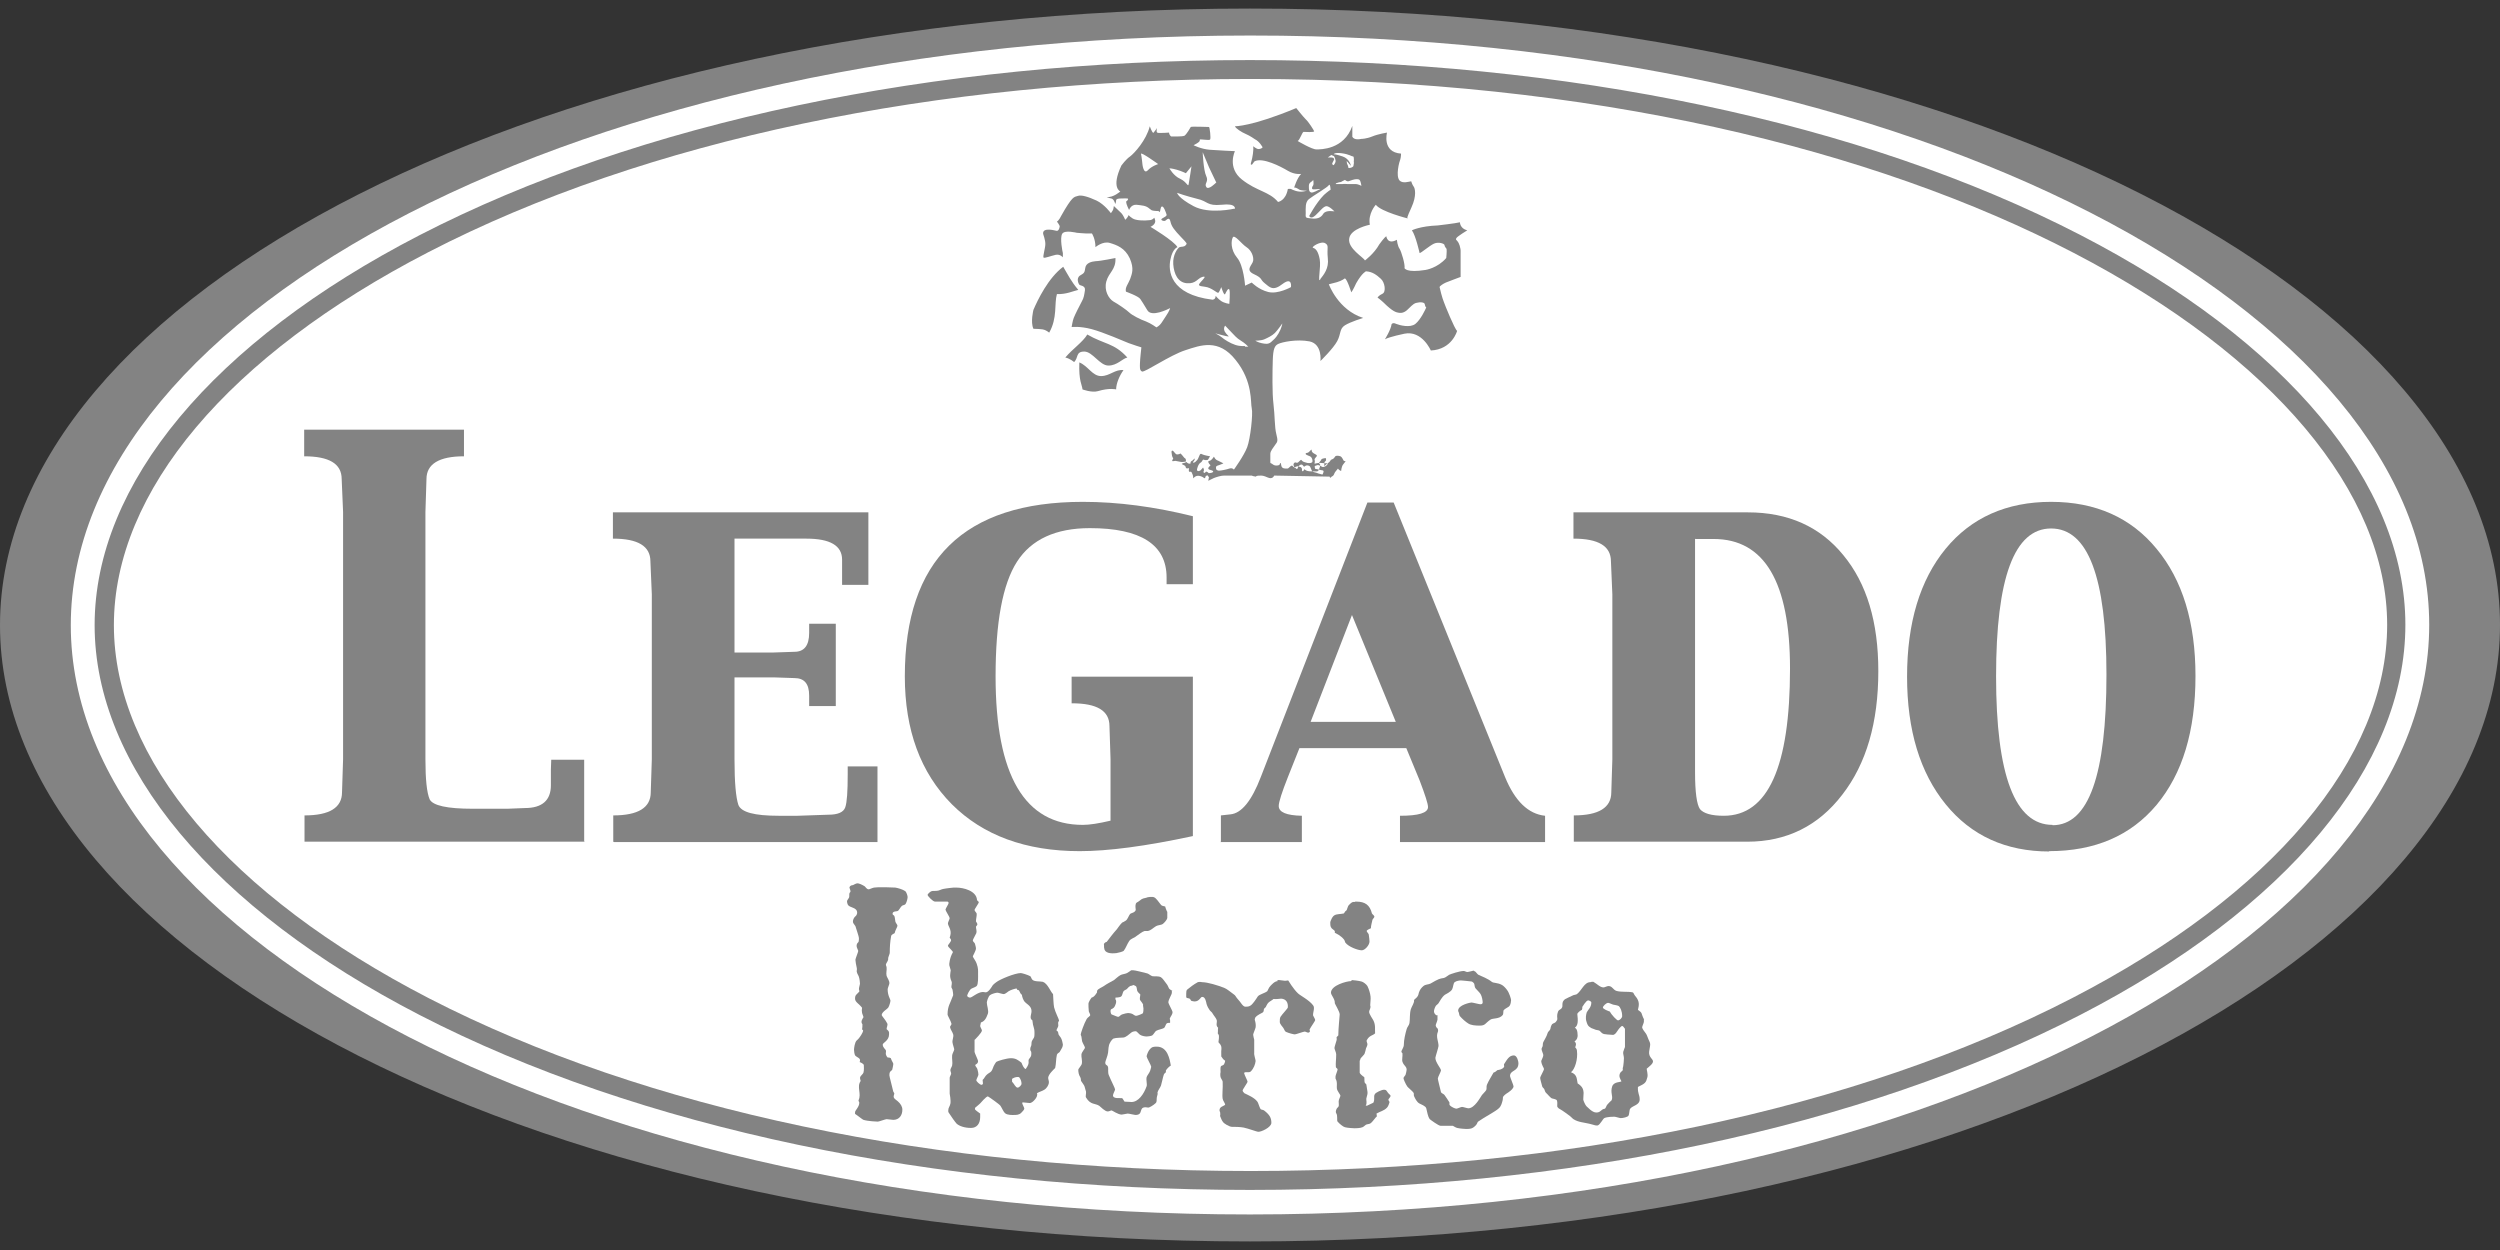 <svg xmlns="http://www.w3.org/2000/svg" width="146" height="73" viewBox="0 0 146 73" fill="none"><rect x="0" y="0" width="146" height="73" fill="#333333" stroke="none"/><g clip-path="url(#clip0_923_48095)"><path d="M3.152 36.51C3.152 17.216 33.972 1.073 73 1.073C112.027 1.073 142.848 17.196 142.869 36.49C142.869 55.784 112.048 71.927 73.02 71.927C33.993 71.927 3.172 55.804 3.152 36.51Z" fill="white"></path><path d="M73 0.5C114.483 0.5 146 17.4 146 36.49C146 55.579 114.483 72.5 73 72.5C31.517 72.5 0 55.6 0 36.51C0 17.421 31.517 0.5 73 0.5ZM73 2.075C33.87 2.075 4.134 18.26 4.134 36.51C4.134 54.761 33.87 70.945 73 70.924C112.13 70.924 141.866 54.74 141.866 36.49C141.866 18.239 112.13 2.055 73 2.075Z" fill="#838383"></path><path d="M73 69.492C54.499 69.492 37.288 65.871 24.517 59.282C12.463 53.063 5.526 44.756 5.526 36.51C5.526 28.265 12.443 19.958 24.497 13.738C37.267 7.15 54.499 3.508 73 3.508C91.501 3.508 108.712 7.129 121.482 13.717C133.537 19.937 140.474 28.244 140.474 36.49C140.474 44.735 133.557 53.042 121.503 59.262C108.733 65.85 91.501 69.492 73 69.492ZM73.02 4.612C54.704 4.612 37.656 8.193 25.029 14.72C13.343 20.756 6.651 28.694 6.651 36.51C6.651 44.326 13.364 52.265 25.05 58.3C37.677 64.807 54.704 68.387 73.041 68.387C91.357 68.387 108.405 64.807 121.032 58.28C132.718 52.244 139.41 44.306 139.41 36.49C139.41 21.083 112.744 4.612 73.041 4.612H73.02Z" fill="#838383"></path><path fill-rule="evenodd" clip-rule="evenodd" d="M34.157 49.155H17.784V47.62C19.238 47.62 19.974 47.17 19.974 46.27L20.036 44.346V29.901L19.954 27.978C19.954 27.078 19.217 26.648 17.764 26.648V25.093H27.096V26.648C25.643 26.648 24.906 27.098 24.906 27.978L24.845 29.901V44.346C24.845 45.513 24.927 46.29 25.091 46.679C25.275 47.047 26.114 47.231 27.608 47.231H29.634L30.657 47.19C31.66 47.19 32.172 46.74 32.172 45.861V44.94L32.192 44.367H34.116V49.175L34.157 49.155Z" fill="#838383"></path><path fill-rule="evenodd" clip-rule="evenodd" d="M35.814 49.155V47.62C37.267 47.62 38.004 47.17 38.004 46.27L38.066 44.346V34.71L37.984 32.786C37.984 31.886 37.247 31.456 35.794 31.456V29.922H50.713V34.157H49.178V33.768V32.684C49.178 31.866 48.483 31.456 47.091 31.456H42.895V38.106H45.188L46.395 38.065C46.968 38.065 47.255 37.697 47.255 36.96V36.428H48.81V41.236H47.255V40.623C47.255 39.927 46.968 39.6 46.395 39.6L45.188 39.559H42.895V44.367C42.895 45.697 42.977 46.577 43.121 47.006C43.284 47.436 44.062 47.641 45.474 47.641H46.579L48.38 47.579C48.933 47.579 49.26 47.436 49.362 47.15C49.465 46.863 49.506 46.208 49.506 45.226V44.756H51.245V49.175H35.855L35.814 49.155Z" fill="#838383"></path><path fill-rule="evenodd" clip-rule="evenodd" d="M62.583 41.073V39.518H69.664V48.827C66.901 49.421 64.712 49.707 63.054 49.707C59.902 49.707 57.405 48.786 55.584 46.965C53.763 45.124 52.842 42.648 52.842 39.497C52.842 32.705 56.3 29.308 63.238 29.308C65.305 29.308 67.433 29.595 69.664 30.147V34.116H68.129V33.727C68.129 31.804 66.615 30.843 63.647 30.843C61.662 30.843 60.23 31.497 59.391 32.807C58.551 34.116 58.142 36.346 58.142 39.497C58.142 45.288 59.841 48.173 63.238 48.173C63.627 48.173 64.159 48.091 64.855 47.927V44.326L64.793 42.403C64.793 41.502 64.057 41.073 62.604 41.073H62.583Z" fill="#838383"></path><path fill-rule="evenodd" clip-rule="evenodd" d="M76.54 42.157H81.514L78.955 35.917L76.54 42.157ZM71.301 49.155V47.62L71.854 47.559C72.509 47.498 73.102 46.761 73.634 45.37L79.856 29.349H81.391L87.899 45.39C88.472 46.781 89.249 47.538 90.232 47.641V49.175H81.759V47.641C82.844 47.641 83.396 47.477 83.396 47.129C83.396 46.945 83.233 46.434 82.905 45.574L82.128 43.692H75.886L75.21 45.39C74.862 46.27 74.678 46.843 74.678 47.068C74.678 47.436 75.128 47.62 76.029 47.641V49.175H71.26L71.301 49.155Z" fill="#838383"></path><path fill-rule="evenodd" clip-rule="evenodd" d="M98.991 31.456V45.103C98.991 46.27 99.093 46.986 99.278 47.252C99.482 47.497 99.932 47.641 100.669 47.641C103.248 47.641 104.537 44.776 104.537 39.047C104.537 33.993 103.043 31.477 100.076 31.477H99.011L98.991 31.456ZM91.91 49.155V47.62C93.363 47.62 94.1 47.17 94.1 46.27L94.161 44.346V34.71L94.079 32.786C94.079 31.886 93.343 31.456 91.89 31.456V29.922H102.081C104.435 29.922 106.297 30.761 107.648 32.418C109.019 34.075 109.694 36.326 109.694 39.19C109.694 42.198 108.999 44.592 107.586 46.413C106.195 48.234 104.333 49.155 102.04 49.155H91.89H91.91Z" fill="#838383"></path><path fill-rule="evenodd" clip-rule="evenodd" d="M119.866 48.193C121.974 48.193 123.017 45.267 123.017 39.395C123.017 33.707 121.933 30.863 119.784 30.863C117.635 30.863 116.571 33.748 116.571 39.497C116.571 45.288 117.676 48.173 119.866 48.173V48.193ZM119.682 49.727C117.144 49.727 115.118 48.807 113.624 46.965C112.13 45.124 111.373 42.648 111.373 39.518C111.373 36.367 112.13 33.871 113.624 32.05C115.118 30.229 117.185 29.308 119.784 29.308C122.383 29.308 124.45 30.229 125.944 32.05C127.458 33.871 128.216 36.346 128.216 39.477C128.216 42.689 127.458 45.185 125.944 47.006C124.43 48.807 122.342 49.707 119.661 49.707L119.682 49.727Z" fill="#838383"></path><path fill-rule="evenodd" clip-rule="evenodd" d="M67.659 12.326C67.659 12.326 67.392 12.326 67.27 12.285C67.229 12.265 67.188 12.224 67.126 12.183C66.922 11.999 66.697 11.999 66.369 11.958C66.042 11.937 65.939 12.265 65.939 12.265C65.653 11.692 65.817 11.733 65.817 11.733C65.98 11.549 65.817 11.59 65.551 11.59C65.285 11.59 65.203 11.61 65.182 11.692C65.182 11.774 65.141 11.937 65.121 11.896C65.121 11.855 65.039 11.61 64.896 11.59C64.752 11.569 64.63 11.508 64.63 11.508C65.019 11.549 65.428 11.18 65.428 11.18C65.428 11.18 64.875 10.976 65.489 9.666C65.489 9.666 65.755 9.298 66.001 9.134C66.246 8.95 66.942 8.193 67.147 7.375C67.147 7.375 67.27 7.723 67.352 7.763C67.352 7.763 67.536 7.559 67.556 7.477C67.556 7.641 67.495 7.763 67.679 7.763C67.863 7.763 68.088 7.763 68.272 7.743C68.272 7.845 68.354 7.948 68.395 7.968C68.436 7.968 69.05 7.989 69.173 7.927C69.296 7.845 69.521 7.457 69.541 7.416C69.562 7.375 70.565 7.416 70.606 7.416C70.647 7.416 70.728 8.091 70.667 8.152C70.606 8.214 70.094 8.111 70.073 8.152C70.032 8.193 70.196 8.234 69.705 8.48C69.705 8.48 70.135 8.705 70.647 8.746C71.158 8.787 72.12 8.827 72.12 8.827C72.12 8.827 71.649 9.789 72.529 10.485C73.409 11.18 74.126 11.18 74.637 11.794C74.637 11.794 75.088 11.733 75.21 11.037C75.21 11.037 75.333 11.017 75.394 11.037C75.476 11.078 75.783 11.242 76.131 11.18L76.336 11.139C76.336 11.139 76.008 11.139 75.886 11.078C75.763 10.996 75.64 10.935 75.579 10.955C75.579 10.955 75.742 10.403 75.988 10.157C75.988 10.157 75.62 10.219 75.21 9.973C74.801 9.728 73.737 9.175 73.266 9.421C73.266 9.421 73.225 9.462 73.123 9.605C73.041 9.646 73.02 9.605 73.082 9.421C73.143 9.216 73.225 8.746 73.184 8.541C73.184 8.541 73.389 8.705 73.491 8.705C73.594 8.705 73.696 8.664 73.737 8.602C73.737 8.602 73.553 8.255 73.287 8.132C73.287 8.132 73 7.927 72.754 7.825C72.509 7.723 72.161 7.497 72.12 7.375C72.12 7.375 73.102 7.395 75.701 6.311C75.701 6.311 76.09 6.802 76.254 6.966C76.418 7.109 76.725 7.6 76.745 7.661C76.766 7.743 76.213 7.702 76.131 7.702C76.049 7.702 75.906 8.193 75.783 8.234C75.783 8.234 76.643 8.746 76.888 8.725C77.114 8.725 78.485 8.746 78.976 7.354C78.976 7.354 78.976 7.927 78.976 7.989C79.017 8.05 79.119 8.193 79.508 8.111C79.508 8.111 79.794 8.111 80.142 7.968C80.49 7.825 81.002 7.743 81.002 7.743C81.002 7.743 80.695 8.889 81.821 8.971C81.821 8.971 81.821 9.155 81.78 9.298C81.718 9.441 81.493 10.28 81.739 10.546C81.923 10.73 82.271 10.607 82.414 10.587C82.414 10.587 82.475 10.792 82.557 10.894C82.639 10.996 82.742 11.426 82.434 12.101C82.128 12.776 82.189 12.694 82.209 12.756C82.209 12.756 80.654 12.367 80.347 11.958C80.347 11.958 79.876 12.469 79.999 13.124C79.999 13.124 78.853 13.349 78.792 13.943C78.71 14.515 79.631 15.027 79.713 15.211C79.713 15.211 80.245 14.822 80.552 14.27C80.552 14.27 80.859 13.84 80.961 13.799C80.961 13.799 81.022 14.311 81.575 14.004C81.575 14.004 81.616 14.372 81.739 14.536C81.841 14.7 82.066 15.436 82.025 15.661C82.025 15.661 82.128 15.948 83.253 15.764C83.253 15.764 83.949 15.661 84.461 15.068C84.461 15.068 84.501 14.679 84.481 14.536C84.481 14.536 84.358 14.393 84.358 14.311C84.358 14.229 84.01 14.106 83.744 14.229C83.478 14.352 82.987 14.781 82.905 14.781C82.905 14.781 82.68 13.758 82.455 13.451C82.455 13.451 82.926 13.206 83.969 13.165C83.969 13.165 85.034 13.042 85.259 12.981C85.259 12.981 85.259 13.349 85.689 13.451C85.689 13.451 85.115 13.799 85.054 13.902C84.993 14.004 85.054 14.004 85.115 14.086C85.197 14.168 85.32 14.475 85.3 14.741C85.3 14.986 85.3 16.07 85.3 16.173C85.3 16.173 84.583 16.439 84.44 16.5C84.297 16.561 84.072 16.705 84.072 16.766C84.072 16.807 84.236 17.441 84.317 17.625C84.379 17.809 84.952 19.221 85.095 19.324C85.095 19.324 84.808 20.408 83.56 20.469C83.56 20.469 83.049 19.283 82.025 19.487C82.025 19.487 81.125 19.671 80.879 19.815C80.879 19.815 81.227 19.262 81.268 18.935C81.268 18.935 81.329 18.812 81.534 18.914C81.739 18.996 82.353 19.16 82.66 18.914C82.967 18.669 83.253 18.055 83.294 17.953C83.294 17.953 83.233 17.932 83.212 17.789C83.212 17.646 82.946 17.625 82.721 17.687C82.619 17.707 82.537 17.748 82.25 18.035C81.984 18.321 81.759 18.28 81.657 18.26C81.555 18.239 81.35 18.219 80.797 17.666C80.797 17.666 80.552 17.441 80.449 17.38C80.449 17.38 80.511 17.257 80.736 17.155C80.961 17.052 80.879 16.48 80.634 16.275C80.388 16.05 80.142 15.866 79.774 15.845C79.774 15.845 79.549 15.927 79.201 16.541C79.201 16.541 79.017 16.95 78.915 17.073C78.915 17.073 78.689 16.336 78.546 16.255C78.546 16.255 78.362 16.398 78.075 16.48L77.605 16.602C77.605 16.602 78.137 18.096 79.61 18.567C79.61 18.567 78.874 18.792 78.546 18.996C78.219 19.201 78.321 19.487 78.096 19.917C77.871 20.347 77.114 21.083 77.114 21.083C77.114 21.083 77.236 20.101 76.479 19.937C75.722 19.794 74.883 19.978 74.658 20.081C74.433 20.183 74.351 20.387 74.33 21.042C74.31 21.697 74.289 22.945 74.371 23.6C74.453 24.255 74.433 24.95 74.535 25.339C74.637 25.748 74.617 25.789 74.474 25.973C74.351 26.157 74.187 26.341 74.187 26.505C74.187 26.505 74.187 26.955 74.187 27.017C74.187 27.058 74.269 27.058 74.33 27.119C74.412 27.18 74.494 27.201 74.637 27.18C74.781 27.139 74.699 27.139 74.76 27.058C74.821 26.976 74.801 27.139 74.842 27.242C74.883 27.344 74.985 27.364 75.128 27.364C75.251 27.364 75.21 27.364 75.353 27.242C75.497 27.119 75.476 27.262 75.579 27.283C75.681 27.283 75.742 27.201 75.824 27.242C75.906 27.283 75.947 27.242 76.008 27.324C76.07 27.405 76.008 27.446 76.049 27.508C76.07 27.549 76.131 27.508 76.172 27.405C76.295 27.508 76.418 27.528 76.602 27.528C76.786 27.528 76.827 27.528 76.909 27.528C76.991 27.528 77.032 27.426 77.052 27.344C77.093 27.262 77.134 27.119 77.052 27.078C76.991 27.037 77.073 26.976 77.134 26.894C77.195 26.812 77.134 26.812 77.298 26.771C77.462 26.73 77.441 26.771 77.441 26.853C77.441 26.955 77.359 26.914 77.339 27.037C77.339 27.16 77.339 27.221 77.339 27.221C77.339 27.221 77.482 27.078 77.564 27.037C77.646 26.996 77.728 26.853 77.728 26.853C77.83 26.812 77.891 26.792 77.953 26.689C77.994 26.587 78.178 26.608 78.28 26.648C78.382 26.689 78.444 26.873 78.464 26.894C78.485 26.935 78.587 26.935 78.587 26.935C78.587 26.935 78.546 26.996 78.444 27.119C78.341 27.242 78.321 27.508 78.321 27.508C78.178 27.446 78.137 27.364 78.137 27.364C77.994 27.528 77.932 27.61 77.912 27.692C77.871 27.774 77.85 27.794 77.768 27.835C77.666 27.937 77.687 27.917 77.646 27.835L74.412 27.774C74.33 27.958 74.166 27.937 74.064 27.896C73.962 27.856 73.798 27.774 73.655 27.774C73.512 27.774 73.368 27.774 73.348 27.835C73.184 27.815 73.143 27.794 73.102 27.774H71.486C71.301 27.774 71.056 27.855 70.892 27.917C70.749 27.978 70.565 28.081 70.565 28.081C70.565 28.081 70.565 28.081 70.585 27.958C70.626 27.856 70.585 27.856 70.544 27.794C70.503 27.712 70.483 27.794 70.421 27.794C70.38 27.896 70.38 27.958 70.319 27.917C70.278 27.876 70.196 27.835 70.135 27.815C70.073 27.794 69.992 27.774 69.889 27.794C69.787 27.815 69.685 27.937 69.685 27.937C69.685 27.774 69.644 27.692 69.603 27.61C69.562 27.528 69.562 27.549 69.439 27.549C69.398 27.405 69.46 27.385 69.439 27.344C69.255 27.385 69.255 27.324 69.234 27.242C69.193 27.18 69.193 27.201 69.091 27.139C68.927 27.078 69.091 27.058 69.132 27.037C69.193 27.037 69.234 27.017 69.275 26.976C69.398 27.099 69.46 27.078 69.521 27.078C69.521 26.914 69.623 26.914 69.644 26.894C69.664 26.853 69.787 26.771 69.787 26.771C69.746 26.955 69.664 26.976 69.664 26.976C69.664 27.037 69.725 27.037 69.807 26.976C69.869 26.914 69.951 26.853 69.992 26.73C70.053 26.608 70.073 26.444 70.196 26.526C70.299 26.587 70.667 26.648 70.667 26.648L70.544 26.853C70.544 26.853 70.421 26.894 70.319 26.853C70.217 26.792 70.237 26.955 70.114 27.017C70.012 27.078 69.951 27.221 69.91 27.385C69.869 27.549 70.032 27.528 70.114 27.467C70.176 27.405 70.258 27.303 70.258 27.303C70.258 27.303 70.34 27.426 70.299 27.508C70.237 27.59 70.36 27.671 70.401 27.569C70.462 27.487 70.585 27.631 70.585 27.631C70.585 27.631 70.728 27.631 70.81 27.59C70.892 27.528 70.851 27.487 70.687 27.446C70.524 27.405 70.544 27.324 70.626 27.242C70.708 27.18 70.708 27.18 70.626 27.099C70.565 27.017 70.524 26.935 70.626 26.914C70.708 26.914 70.831 26.771 70.892 26.669C70.994 26.873 71.076 26.873 71.158 26.914C71.24 26.955 71.445 27.058 71.445 27.058C71.445 27.058 71.383 27.099 71.199 27.16C70.994 27.221 71.015 27.242 71.015 27.344C71.015 27.426 71.056 27.467 71.179 27.487C71.301 27.487 71.608 27.426 71.793 27.364C71.977 27.303 72.059 27.426 72.059 27.426C72.059 27.426 72.652 26.608 72.836 26.116C73.02 25.625 73.184 24.173 73.102 23.845C73.02 23.518 73.184 22.29 72.161 21.022C71.158 19.753 70.114 20.163 69.234 20.449C68.334 20.735 66.86 21.758 66.697 21.697C66.533 21.636 66.574 21.39 66.574 21.206C66.574 21.022 66.656 20.285 66.656 20.285C66.656 20.285 66.124 20.122 65.919 20.04C65.714 19.958 64.445 19.405 63.75 19.221C63.054 19.037 62.583 19.099 62.583 19.099C62.583 19.099 62.645 18.71 62.706 18.567C62.767 18.403 63.054 17.83 63.177 17.605C63.299 17.4 63.32 17.216 63.361 16.95C63.402 16.664 63.054 16.684 63.033 16.623C62.992 16.582 62.829 16.255 63.074 16.091C63.32 15.948 63.34 15.927 63.381 15.641C63.422 15.354 63.75 15.272 63.995 15.252C64.241 15.252 65.141 15.068 65.141 15.068C65.182 15.743 64.752 15.907 64.609 16.439C64.466 16.971 64.752 17.441 65.019 17.605C65.285 17.748 65.817 18.116 65.96 18.26C66.103 18.403 66.615 18.669 66.922 18.771C67.229 18.894 67.536 19.119 67.536 19.119C67.802 18.976 67.863 18.792 68.088 18.464C68.313 18.137 68.334 17.994 68.334 17.994C68.211 18.055 67.249 18.546 67.004 18.116C66.778 17.728 66.697 17.625 66.594 17.462C66.492 17.298 65.755 17.032 65.755 17.032C65.694 16.787 65.878 16.602 66.001 16.295C66.103 15.989 66.246 15.702 65.98 15.088C65.694 14.475 65.223 14.311 64.814 14.188C64.404 14.065 63.975 14.434 63.975 14.434C63.975 13.943 63.77 13.636 63.77 13.636H63.443C63.32 13.636 62.911 13.595 62.89 13.595C62.87 13.595 62.174 13.411 62.031 13.656C61.887 13.902 62.051 14.72 62.072 14.781C62.072 14.863 62.072 15.027 62.072 15.027C62.072 15.027 61.908 14.822 61.642 14.884C61.376 14.945 61.007 15.088 60.946 15.047C60.885 14.986 61.048 14.495 61.048 14.249C61.048 14.004 60.925 13.697 60.925 13.677C60.925 13.677 60.844 13.411 61.212 13.411C61.58 13.411 61.683 13.513 61.764 13.472C61.846 13.431 61.867 13.329 61.887 13.226C61.887 13.145 61.724 12.94 61.724 12.94C61.846 12.879 61.969 12.613 61.969 12.613C62.624 11.446 62.726 11.508 62.931 11.446C63.136 11.364 63.545 11.487 64.036 11.712C64.507 11.937 64.875 12.449 64.875 12.449C64.875 12.449 64.957 12.347 64.998 12.265C65.039 12.183 65.039 11.999 65.059 12.04C65.059 12.04 65.387 12.347 65.489 12.449C65.591 12.551 65.714 12.838 65.714 12.838C65.858 12.715 65.919 12.551 65.919 12.551C65.919 12.551 65.898 12.592 66.144 12.756C66.328 12.879 66.82 12.899 67.126 12.858C67.249 12.858 67.331 12.797 67.413 12.715L67.454 12.838C67.536 13.104 67.188 13.247 67.188 13.247C67.188 13.247 68.559 14.065 68.764 14.434C68.764 14.434 68.477 14.515 68.354 15.15C68.211 15.804 68.313 17.196 70.81 17.503C70.81 17.503 70.994 17.503 70.994 17.277C70.994 17.277 71.138 17.462 71.322 17.584C71.506 17.707 71.793 17.748 71.793 17.748C71.793 17.748 71.854 17.032 71.793 16.909C71.731 16.787 71.608 17.052 71.547 17.175C71.486 17.298 71.322 16.766 71.322 16.766C71.322 16.766 71.219 17.032 71.158 17.093C71.097 17.155 70.769 16.787 70.36 16.746C69.951 16.705 69.971 16.643 70.114 16.48C70.258 16.316 70.503 16.091 70.217 16.173C69.93 16.255 69.848 16.582 69.316 16.541C68.784 16.5 68.559 15.989 68.518 15.436C68.477 14.884 68.784 14.475 68.886 14.434C68.989 14.393 69.132 14.434 69.234 14.331C69.337 14.209 69.357 14.249 68.968 13.84C68.579 13.431 68.416 13.226 68.354 12.94C68.293 12.653 68.15 12.817 68.068 12.879C67.986 12.94 67.822 12.879 67.822 12.817C67.822 12.735 68.17 12.653 68.129 12.531C68.088 12.408 67.966 12.04 67.863 12.06C67.761 12.06 67.781 12.326 67.72 12.387L67.659 12.326ZM62.092 15.579C62.358 16.029 62.542 16.418 62.972 16.93C62.685 16.991 62.276 17.196 61.724 17.175C61.56 17.728 61.764 18.567 61.273 19.426C60.987 19.201 60.844 19.221 60.352 19.201C60.168 18.812 60.352 18.096 60.352 18.096C60.598 17.523 61.212 16.234 62.092 15.579ZM63.484 19.528C64.507 20.122 65.059 20.019 65.837 20.879C65.551 20.94 65.244 21.349 64.732 21.349C64.22 21.349 63.811 20.531 63.32 20.531C62.808 20.531 62.992 20.899 62.726 21.145C62.726 21.145 62.501 20.94 62.215 20.879C62.645 20.367 63.238 19.978 63.504 19.528H63.484ZM63.033 21.165C63.545 21.37 63.791 21.963 64.302 21.963C64.814 21.963 65.121 21.554 65.612 21.615C65.387 21.922 65.182 22.393 65.182 22.741C65.182 22.741 64.793 22.638 64.118 22.843C63.75 22.945 63.218 22.741 63.218 22.741C63.197 22.474 62.992 22.27 63.033 21.165ZM77.932 12.347C77.932 12.347 77.421 12.244 77.277 12.49C77.134 12.735 76.888 12.797 76.581 12.756C76.275 12.715 76.234 12.756 76.254 12.469C76.254 12.162 76.213 11.815 76.438 11.63C76.663 11.446 77.543 10.935 77.605 10.812C77.687 10.689 77.707 11.078 77.707 11.078C77.707 11.078 77.543 11.18 77.318 11.385C77.093 11.61 76.847 11.958 76.684 12.224C76.52 12.49 76.459 12.613 76.459 12.613C76.459 12.613 76.54 12.838 76.827 12.572C77.114 12.306 77.277 12.06 77.462 12.04C77.646 12.04 77.932 12.347 77.932 12.347ZM78.014 10.71C78.014 10.71 78.116 10.669 78.198 10.648C78.28 10.628 78.3 10.648 78.382 10.587L78.546 10.505C78.546 10.505 78.648 10.607 78.751 10.587C78.853 10.546 79.099 10.464 79.201 10.464C79.303 10.464 79.385 10.464 79.426 10.546C79.467 10.628 79.487 10.751 79.508 10.853C79.508 10.853 79.303 10.751 79.201 10.751H78.73C78.73 10.751 78.464 10.73 78.382 10.751C78.3 10.751 78.014 10.751 78.014 10.751V10.71ZM79.058 9.503C79.058 9.503 79.099 9.134 79.017 9.134C78.915 9.134 78.812 9.012 78.362 8.95C77.912 8.889 77.891 9.012 77.891 9.012C77.891 9.012 77.973 8.991 78.403 9.134C78.833 9.278 78.894 9.687 78.894 9.687L78.648 9.4C78.648 9.4 78.648 9.544 78.689 9.605C78.73 9.666 78.751 9.81 78.751 9.81C78.751 9.81 78.935 9.83 79.037 9.707C79.037 9.707 79.058 9.564 79.078 9.462L79.058 9.503ZM77.994 9.38C77.994 9.38 78.034 9.462 77.891 9.646C77.891 9.646 77.768 9.625 77.809 9.523C77.85 9.421 77.932 9.318 77.912 9.278C77.891 9.237 77.85 9.196 77.728 9.196H77.543L77.748 9.052C77.748 9.052 77.809 9.073 77.891 9.114C77.953 9.155 77.994 9.359 77.994 9.359V9.38ZM76.684 10.505C76.643 10.628 76.438 10.628 76.438 10.853C76.438 11.078 76.438 11.201 76.581 11.242C76.704 11.262 76.929 11.119 77.073 11.058C77.236 10.996 76.786 11.078 76.684 11.058C76.581 11.037 76.622 10.914 76.684 10.832C76.745 10.751 76.684 10.403 76.684 10.526V10.505ZM75.64 27.303C75.64 27.303 75.742 27.467 75.783 27.344C75.845 27.139 76.029 27.078 76.09 27.18C76.172 27.283 76.152 27.262 76.213 27.221C76.275 27.16 76.418 27.16 76.5 27.242C76.561 27.324 76.581 27.467 76.643 27.528C76.704 27.59 76.807 27.569 76.991 27.651C77.175 27.712 77.236 27.712 77.236 27.712C77.236 27.712 77.339 27.528 77.277 27.487C77.216 27.446 77.236 27.487 77.032 27.426C76.807 27.364 76.807 27.426 76.786 27.303C76.766 27.18 76.786 27.221 76.888 27.18C76.97 27.139 77.011 27.16 77.134 27.221C77.257 27.303 77.298 27.283 77.421 27.221C77.543 27.139 77.543 27.058 77.543 27.058C77.543 27.058 77.339 27.058 77.154 27.037C76.97 27.017 76.827 27.078 76.786 27.078C76.745 27.078 76.786 27.037 76.786 26.935C76.786 26.832 76.725 26.853 76.827 26.73C76.95 26.608 76.909 26.587 76.847 26.546C76.786 26.505 76.602 26.444 76.602 26.301C76.602 26.157 76.479 26.423 76.356 26.444C76.234 26.444 76.213 26.526 76.315 26.567C76.418 26.628 76.52 26.628 76.581 26.71C76.643 26.792 76.663 26.914 76.643 26.976C76.622 27.037 76.479 27.058 76.356 27.037C76.234 26.996 76.152 26.996 76.07 26.935C75.988 26.873 76.008 26.812 75.927 26.894C75.845 26.955 75.804 27.058 75.701 27.017C75.62 26.976 75.558 27.037 75.538 27.119C75.538 27.201 75.62 27.344 75.62 27.344L75.64 27.303ZM69.255 26.955C69.255 26.955 69.03 26.996 68.968 26.976L68.641 26.914C68.641 26.914 68.436 26.955 68.457 26.914C68.457 26.853 68.498 26.832 68.518 26.771C68.436 26.669 68.436 26.546 68.416 26.403C68.416 26.28 68.498 26.321 68.518 26.341C68.539 26.362 68.6 26.444 68.682 26.526C68.846 26.567 68.907 26.485 68.948 26.485C69.112 26.648 69.132 26.73 69.214 26.771C69.275 26.812 69.255 26.935 69.255 26.935V26.955ZM74.883 18.914C74.883 18.914 74.842 19.18 74.658 19.487C74.474 19.794 74.371 19.835 74.228 19.978C74.064 20.122 73.88 20.081 73.675 20.04C73.471 19.999 73.307 19.896 73.307 19.896C73.307 19.896 73.655 19.896 73.839 19.815C74.023 19.733 74.289 19.61 74.453 19.446C74.617 19.283 74.883 18.894 74.883 18.894V18.914ZM72.713 20.203C72.713 20.203 72.447 20.244 72.141 20.142C71.834 20.04 71.506 19.835 71.342 19.692C71.179 19.569 70.974 19.467 70.974 19.467C70.974 19.467 71.649 19.651 71.731 19.651C71.813 19.651 71.629 19.549 71.526 19.364C71.424 19.16 71.547 19.017 71.547 19.017C71.547 19.017 71.854 19.344 71.956 19.446C72.059 19.549 72.222 19.753 72.468 19.896C72.713 20.04 72.898 20.244 72.898 20.244H72.693L72.713 20.203ZM75.394 16.766C75.394 16.766 74.637 17.196 74.064 17.052C73.491 16.909 73.102 16.5 73.102 16.5L72.713 16.684C72.713 16.684 72.632 15.498 72.243 15.047C71.854 14.577 71.895 14.045 71.997 13.861C72.1 13.677 72.509 14.249 72.795 14.434C73.082 14.618 73.225 14.986 73.184 15.232C73.143 15.477 72.693 15.764 73.225 16.009C73.757 16.255 73.573 16.316 73.86 16.541C74.146 16.766 74.33 17.032 74.903 16.582C75.476 16.152 75.394 16.746 75.394 16.746V16.766ZM77.114 16.316C76.929 16.582 77.154 15.6 77.073 15.15C76.991 14.7 76.847 14.515 76.684 14.475C76.54 14.434 77.154 14.045 77.4 14.209C77.625 14.352 77.482 14.454 77.543 15.068C77.625 15.682 77.298 16.05 77.093 16.316H77.114ZM72.1 12.183C72.1 12.183 70.626 12.531 69.705 12.04C68.784 11.549 68.743 11.262 68.743 11.262C68.743 11.262 69.255 11.446 69.91 11.61C70.565 11.753 70.462 12.04 71.342 11.958C72.222 11.855 72.12 12.203 72.12 12.203L72.1 12.183ZM71.015 10.669C71.015 10.669 70.565 11.139 70.442 10.914C70.319 10.71 70.606 10.607 70.442 10.28C70.278 9.932 70.237 8.889 70.237 8.889C70.237 8.889 70.524 9.584 70.606 9.769C70.687 9.932 71.035 10.669 71.035 10.669H71.015ZM69.582 9.707C69.582 9.707 69.46 10.546 69.419 10.751C69.378 10.955 69.316 10.628 68.927 10.444C68.539 10.28 68.293 9.83 68.293 9.83C68.293 9.83 68.436 9.83 68.723 9.912C69.009 9.994 69.255 10.116 69.255 10.116L69.603 9.687L69.582 9.707ZM67.638 9.584C67.638 9.584 67.27 9.687 67.024 9.953C66.778 10.198 66.717 9.584 66.717 9.584C66.717 9.584 66.676 9.155 66.635 8.991C66.594 8.827 67.638 9.584 67.638 9.584Z" fill="#838383"></path><path fill-rule="evenodd" clip-rule="evenodd" d="M49.935 65.052C50.099 65.155 50.365 65.38 50.427 65.4C50.693 65.482 51.225 65.503 51.266 65.503C51.327 65.503 51.716 65.359 51.777 65.359C51.839 65.359 52.105 65.4 52.166 65.4C52.514 65.4 52.698 65.134 52.698 64.807C52.698 64.623 52.596 64.459 52.432 64.316C52.371 64.254 52.248 64.193 52.207 64.111C52.166 64.05 52.207 63.948 52.228 63.866C52.228 63.825 52.166 63.764 52.166 63.743C52.105 63.477 51.941 62.863 51.941 62.802C51.941 62.74 51.941 62.659 51.982 62.597C52.023 62.536 52.105 62.495 52.105 62.474C52.125 62.372 52.166 62.229 52.166 62.168C52.166 62.106 52.166 62.086 52.146 62.065C52.084 61.963 52.044 61.861 52.023 61.799C51.962 61.758 51.88 61.758 51.839 61.758C51.777 61.697 51.757 61.656 51.736 61.574C51.716 61.513 51.757 61.41 51.736 61.349C51.716 61.267 51.552 61.185 51.552 61.001C51.552 60.899 51.921 60.776 51.921 60.408C51.921 60.265 51.941 60.244 51.777 60.101C51.777 59.999 51.859 59.855 51.818 59.774C51.736 59.59 51.491 59.324 51.491 59.283C51.491 59.099 51.818 58.935 51.88 58.833C51.941 58.73 52.002 58.505 52.002 58.444C52.002 58.342 51.839 58.157 51.839 57.769C51.839 57.707 51.941 57.482 51.941 57.421C51.941 57.257 51.818 57.114 51.777 56.991C51.736 56.827 51.798 56.643 51.777 56.5C51.777 56.439 51.736 56.398 51.736 56.336C51.736 56.275 51.839 56.152 51.859 56.07C51.88 56.029 51.859 55.948 51.88 55.907C51.9 55.825 51.962 55.702 51.962 55.641C51.962 55.313 51.982 54.986 52.044 54.659C52.064 54.577 52.187 54.536 52.248 54.495C52.269 54.352 52.412 54.127 52.412 54.065C52.412 54.004 52.309 53.902 52.289 53.82C52.269 53.738 52.269 53.574 52.228 53.492C52.187 53.431 52.125 53.431 52.125 53.37C52.125 53.185 52.391 53.247 52.453 53.185C52.535 53.104 52.596 52.96 52.678 52.899C52.719 52.858 52.842 52.858 52.883 52.797C52.964 52.674 53.005 52.449 53.005 52.388C53.005 52.326 52.944 52.101 52.862 52.04C52.719 51.937 52.412 51.855 52.289 51.835C52.023 51.815 51.491 51.815 51.45 51.815C51.389 51.815 51.163 51.815 51.041 51.835C50.938 51.855 50.775 51.937 50.734 51.937C50.611 51.937 50.55 51.794 50.488 51.753C50.345 51.671 50.161 51.569 50.038 51.59C49.956 51.61 49.813 51.692 49.813 51.692C49.751 51.692 49.649 51.712 49.608 51.815C49.608 51.876 49.669 51.978 49.669 52.06C49.669 52.101 49.608 52.142 49.608 52.163C49.588 52.244 49.608 52.347 49.588 52.408C49.567 52.469 49.465 52.572 49.465 52.633C49.465 52.694 49.485 52.776 49.506 52.817C49.608 53.042 50.058 52.96 50.058 53.308C50.058 53.37 50.017 53.472 49.956 53.513C49.854 53.595 49.751 53.82 49.854 53.943C49.874 53.983 49.935 54.045 49.956 54.086C50.017 54.29 50.161 54.7 50.161 54.781C50.161 54.843 50.161 54.945 50.14 55.006C49.895 55.211 50.12 55.457 50.12 55.538C50.12 55.6 49.956 55.989 49.956 56.05C49.956 56.111 49.997 56.377 50.038 56.541C50.058 56.623 50.017 56.705 50.038 56.766C50.058 56.868 50.14 56.971 50.161 57.053C50.202 57.175 50.222 57.4 50.222 57.441C50.222 57.503 50.161 57.666 50.161 57.769C50.161 57.809 50.202 57.871 50.181 57.912C50.017 58.096 49.935 58.096 49.935 58.321C49.935 58.526 50.161 58.608 50.345 58.853C50.324 58.955 50.324 59.058 50.345 59.16C50.365 59.242 50.427 59.364 50.427 59.405C50.365 59.508 50.242 59.671 50.365 59.815C50.365 59.917 50.365 60.019 50.345 60.121C50.365 60.142 50.406 60.142 50.406 60.203C50.406 60.265 50.222 60.613 50.038 60.756C49.915 60.858 49.874 61.226 49.874 61.308C49.874 61.37 49.895 61.595 49.956 61.656C50.017 61.717 50.161 61.779 50.202 61.84C50.242 61.902 50.222 61.983 50.202 62.024C50.263 62.045 50.447 62.127 50.447 62.209C50.447 62.27 50.468 62.495 50.427 62.638C50.406 62.72 50.263 62.822 50.242 62.884C50.202 62.945 50.242 63.047 50.263 63.129C50.017 63.477 50.324 63.866 50.14 64.254C50.12 64.295 50.181 64.357 50.181 64.377C50.202 64.623 49.935 64.848 49.935 64.95V65.032V65.052Z" fill="#838383"></path><path fill-rule="evenodd" clip-rule="evenodd" d="M59.104 63.006C59.104 63.006 59.288 62.863 59.513 62.904C59.616 63.027 59.657 63.17 59.657 63.293C59.657 63.375 59.513 63.518 59.431 63.518C59.309 63.518 59.227 63.293 59.104 63.17V63.006ZM56.935 60.715C56.935 60.715 57.344 60.306 57.344 60.183C57.344 60.121 57.242 59.978 57.242 59.917L57.283 59.712C57.487 59.651 57.59 59.487 57.692 59.201C57.753 59.017 57.63 58.73 57.63 58.546C57.63 58.485 57.712 58.198 57.815 58.116C57.917 58.034 58.183 57.973 58.245 57.973C58.306 57.973 58.551 58.055 58.613 58.055C58.715 58.055 58.858 57.912 58.899 57.891C59.022 57.809 59.309 57.727 59.37 57.727L59.411 57.809C59.575 57.809 59.513 57.973 59.677 58.096C59.697 58.239 59.759 58.403 59.841 58.505C59.923 58.607 60.189 58.73 60.23 58.955C60.291 59.201 60.066 59.446 60.291 59.589C60.332 60.04 60.414 59.958 60.414 60.326C60.414 60.387 60.414 60.51 60.393 60.572C60.373 60.633 60.27 60.756 60.25 60.837C60.23 60.899 60.25 61.042 60.209 61.103C60.168 61.165 60.148 61.329 60.189 61.37C60.23 61.41 60.23 61.472 60.23 61.533C60.23 61.697 60.189 61.717 60.086 61.861C60.045 61.922 60.086 62.024 60.066 62.106C60.045 62.229 59.964 62.331 59.902 62.433C59.779 62.392 59.697 62.167 59.657 62.065C59.452 61.901 59.309 61.799 59.043 61.799C58.777 61.799 58.265 61.963 58.203 62.004C58.163 62.024 58.122 62.106 58.081 62.167C57.999 62.29 57.978 62.454 57.897 62.556C57.835 62.638 57.712 62.679 57.63 62.761C57.528 62.843 57.487 62.986 57.385 63.068C57.385 63.129 57.405 63.211 57.405 63.293C57.385 63.293 57.385 63.354 57.324 63.354C57.221 63.354 57.017 63.15 57.017 63.088C57.017 63.027 57.139 62.822 57.139 62.761C57.139 62.699 57.119 62.556 57.078 62.433C57.057 62.352 56.955 62.27 56.955 62.208C56.955 62.147 57.119 62.147 57.119 61.963C57.119 61.901 56.914 61.492 56.914 61.431V60.715H56.935ZM62.072 61.001C62.072 61.001 62.031 60.735 61.969 60.633C61.928 60.551 61.846 60.469 61.826 60.428C61.805 60.387 61.805 60.306 61.785 60.244C61.764 60.224 61.703 60.224 61.703 60.162C61.703 60.101 61.805 59.978 61.805 59.896C61.805 59.815 61.785 59.753 61.805 59.671C61.826 59.651 61.846 59.651 61.846 59.589C61.846 59.528 61.621 59.098 61.56 58.832C61.519 58.628 61.519 58.321 61.498 58.055C61.355 57.932 61.191 57.441 60.905 57.339C60.721 57.298 60.414 57.339 60.291 57.216C60.23 57.155 60.209 57.032 60.168 57.011C60.025 56.93 59.677 56.827 59.616 56.827C59.268 56.827 58.388 57.196 58.183 57.359C58.101 57.421 58.019 57.482 57.958 57.564C57.938 57.605 57.733 57.953 57.569 57.953C57.508 57.953 57.467 57.932 57.405 57.932C57.098 57.932 56.771 58.26 56.648 58.26C56.628 58.26 56.484 58.239 56.484 58.137C56.484 58.116 56.607 57.789 56.751 57.727C56.853 57.687 56.996 57.625 57.037 57.584C57.139 57.482 57.119 57.032 57.119 56.889C57.119 56.684 57.139 56.561 57.037 56.275C56.996 56.132 56.812 55.907 56.812 55.845C56.812 55.825 56.996 55.518 56.996 55.395C56.996 55.313 56.955 55.191 56.935 55.109C56.914 55.047 56.812 54.986 56.812 54.925C56.812 54.863 56.955 54.638 57.017 54.495C57.057 54.372 56.996 54.229 56.996 54.127C56.996 54.086 57.078 54.045 57.078 53.983C57.078 53.901 56.996 53.84 56.996 53.799C56.996 53.656 57.057 53.451 57.037 53.349C57.017 53.288 56.914 53.206 56.914 53.144C56.914 53.083 57.16 52.756 57.16 52.694C57.16 52.633 57.057 52.612 57.057 52.551C57.017 52.019 56.259 51.835 55.85 51.835H55.686C55.686 51.835 55.257 51.876 55.072 51.917C54.97 51.937 54.827 52.019 54.745 52.019C54.622 52.04 54.499 52.019 54.417 52.04C54.336 52.06 54.172 52.203 54.172 52.265C54.172 52.326 54.479 52.653 54.602 52.653H55.338C55.338 52.653 55.4 52.674 55.4 52.735C55.4 52.797 55.216 53.063 55.216 53.124C55.216 53.185 55.461 53.554 55.461 53.615C55.461 53.676 55.359 53.861 55.359 53.922C55.359 54.086 55.584 54.29 55.502 54.618C55.482 54.679 55.461 54.74 55.461 54.761C55.482 54.802 55.543 54.843 55.543 54.904C55.543 55.006 55.359 55.17 55.359 55.231C55.359 55.313 55.686 55.559 55.645 55.62C55.461 55.927 55.42 56.336 55.441 56.377C55.461 56.438 55.523 56.643 55.523 56.664C55.502 56.848 55.441 57.032 55.563 57.298C55.625 57.421 55.543 57.584 55.563 57.666C55.584 57.727 55.625 57.769 55.625 57.789C55.645 57.891 55.666 58.034 55.666 58.096C55.666 58.157 55.625 58.198 55.625 58.219C55.502 58.587 55.338 58.751 55.338 59.242C55.338 59.324 55.523 59.61 55.563 59.774C55.584 59.855 55.482 59.917 55.482 59.978C55.502 60.121 55.625 60.265 55.666 60.408C55.707 60.551 55.604 60.735 55.625 60.878C55.645 61.022 55.727 61.226 55.727 61.288C55.727 61.349 55.604 61.554 55.604 61.636C55.584 61.84 55.645 62.045 55.604 62.229C55.584 62.311 55.502 62.413 55.502 62.495C55.502 62.577 55.563 62.658 55.543 62.72C55.523 62.802 55.461 62.884 55.461 62.945V63.866C55.461 63.866 55.543 64.275 55.502 64.459C55.461 64.643 55.379 64.684 55.379 64.848C55.379 64.93 55.379 64.95 55.4 64.971C55.543 65.196 55.789 65.543 55.87 65.625C56.034 65.769 56.341 65.871 56.71 65.871C57.057 65.871 57.242 65.605 57.242 65.237V65.032C57.139 64.95 56.935 64.827 56.935 64.766C56.935 64.704 56.955 64.704 56.955 64.684C57.057 64.602 57.18 64.5 57.242 64.439C57.262 64.418 57.59 64.029 57.692 64.029C57.712 64.029 58.388 64.5 58.429 64.582C58.511 64.704 58.613 64.95 58.695 65.011C58.838 65.134 59.145 65.114 59.206 65.114C59.35 65.114 59.513 65.114 59.636 64.991C59.697 64.93 59.82 64.807 59.82 64.745C59.82 64.684 59.697 64.48 59.697 64.418C59.697 64.398 59.718 64.398 59.718 64.377C59.984 64.398 60.086 64.418 60.148 64.418C60.291 64.418 60.659 64.05 60.557 63.845C60.68 63.763 60.864 63.722 60.987 63.641C61.13 63.559 61.232 63.375 61.253 63.252C61.273 63.15 61.212 63.027 61.212 62.945C61.232 62.74 61.498 62.495 61.621 62.372C61.683 62.127 61.662 61.84 61.724 61.595C61.744 61.513 61.867 61.472 61.887 61.431C61.949 61.308 62.031 61.206 62.051 61.124C62.072 61.063 62.072 61.022 62.072 60.96V61.001Z" fill="#838383"></path><path fill-rule="evenodd" clip-rule="evenodd" d="M68.15 53.226C68.15 53.226 68.068 53.042 68.047 52.94C67.945 52.919 67.822 52.899 67.781 52.817C67.679 52.694 67.536 52.469 67.413 52.408C67.311 52.347 67.004 52.388 66.942 52.428C66.615 52.49 66.676 52.531 66.451 52.674C66.39 52.694 66.328 52.756 66.328 52.797C66.287 52.919 66.328 53.063 66.328 53.145C66.267 53.308 66.083 53.308 66.001 53.37C65.919 53.472 65.858 53.677 65.755 53.758C65.673 53.82 65.571 53.861 65.53 53.881C65.407 54.004 65.285 54.188 65.223 54.27C64.998 54.515 64.793 54.802 64.63 55.007C64.568 55.007 64.486 55.088 64.466 55.129C64.486 55.191 64.466 55.334 64.486 55.375C64.507 55.661 64.855 55.702 65.203 55.661C65.305 55.641 65.591 55.579 65.632 55.518C65.755 55.354 65.817 55.15 65.939 54.966C66.042 54.802 66.246 54.781 66.349 54.679C66.533 54.556 66.697 54.413 66.84 54.372H67.024C67.229 54.331 67.311 54.209 67.515 54.086C67.618 54.024 67.822 54.024 67.904 53.963C68.007 53.881 68.15 53.718 68.17 53.615V53.247L68.15 53.226ZM65.141 58.26C65.141 58.26 65.387 58.26 65.469 58.198C65.551 58.137 65.551 57.994 65.612 57.891C65.632 57.85 65.735 57.809 65.796 57.769C65.858 57.728 65.939 57.564 66.103 57.564L66.185 57.523C66.185 57.523 66.308 57.564 66.349 57.605C66.39 57.666 66.39 57.769 66.41 57.85C66.431 57.932 66.533 58.014 66.594 58.075C66.594 58.178 66.533 58.342 66.594 58.423C66.635 58.485 66.717 58.567 66.758 58.669C66.738 58.71 66.778 58.833 66.778 58.894C66.778 58.955 66.778 59.119 66.738 59.18C66.635 59.242 66.41 59.324 66.349 59.324C66.287 59.324 66.206 59.262 66.144 59.221C66.062 59.18 65.939 59.16 65.878 59.16C65.817 59.16 65.653 59.201 65.53 59.242C65.448 59.262 65.366 59.385 65.305 59.385C65.244 59.385 65.039 59.283 64.916 59.242C64.875 59.201 64.855 59.119 64.855 59.058C64.855 58.894 64.937 58.955 65.039 58.853C65.141 58.751 65.244 58.464 65.141 58.362V58.26ZM68.477 57.871C68.477 57.871 68.313 57.789 68.272 57.728C68.232 57.666 68.191 57.523 68.129 57.462C68.027 57.339 67.904 57.134 67.802 57.073C67.659 56.991 67.474 57.032 67.311 57.012C67.208 56.991 67.085 56.868 67.004 56.848C66.758 56.786 66.287 56.664 66.185 56.664H66.062C66.062 56.664 65.898 56.786 65.817 56.827C65.694 56.889 65.53 56.889 65.428 56.95C65.285 57.032 65.141 57.175 65.059 57.237C64.916 57.319 64.63 57.462 64.466 57.584C64.384 57.646 64.118 57.748 64.077 57.85C64.057 57.891 64.077 57.953 64.057 57.973C63.995 58.055 63.954 58.137 63.872 58.198C63.831 58.239 63.75 58.26 63.75 58.26C63.668 58.362 63.566 58.546 63.566 58.608C63.566 58.669 63.566 58.935 63.586 59.058C63.606 59.139 63.668 59.221 63.668 59.283C63.668 59.344 63.504 59.426 63.463 59.508C63.299 59.794 63.115 60.347 63.115 60.408C63.115 60.469 63.156 60.51 63.156 60.551C63.177 60.633 63.177 60.756 63.197 60.817C63.238 60.94 63.361 61.124 63.361 61.185C63.361 61.247 63.177 61.431 63.156 61.574C63.136 61.738 63.218 61.922 63.177 62.127C63.156 62.229 62.972 62.413 62.972 62.474C62.972 62.597 62.992 62.761 63.095 62.925C63.136 63.007 63.115 63.088 63.136 63.129C63.197 63.231 63.32 63.375 63.34 63.457C63.361 63.559 63.402 63.661 63.422 63.743C63.443 63.845 63.381 64.029 63.422 64.091C63.688 64.541 63.954 64.418 64.2 64.582C64.282 64.643 64.527 64.909 64.691 64.909C64.773 64.909 64.875 64.848 64.916 64.848C64.957 64.848 65.285 65.093 65.51 65.093C65.571 65.093 65.796 65.032 65.858 65.032C65.939 65.032 66.246 65.114 66.308 65.114C66.799 65.114 66.472 64.664 66.901 64.664C66.963 64.664 67.004 64.684 67.065 64.684C67.126 64.684 67.372 64.541 67.495 64.418C67.577 64.336 67.536 64.193 67.556 64.111C67.556 64.05 67.597 63.968 67.597 63.927C67.618 63.886 67.597 63.825 67.597 63.804C67.618 63.682 67.761 63.518 67.802 63.395C67.863 63.191 67.904 62.945 67.966 62.761C67.986 62.7 68.047 62.659 68.088 62.618V62.515C68.15 62.413 68.272 62.29 68.375 62.229C68.313 61.861 68.191 61.124 67.556 61.124C67.495 61.124 67.392 61.124 67.331 61.145C67.249 61.165 67.147 61.267 67.085 61.37C67.024 61.472 66.963 61.636 66.963 61.697C66.963 61.758 67.229 62.229 67.229 62.29C67.229 62.352 67.188 62.454 67.167 62.536C67.126 62.659 66.983 62.822 66.963 62.904C66.922 63.088 67.004 63.313 66.963 63.436C66.799 63.907 66.472 64.357 66.083 64.357C66.021 64.357 65.796 64.336 65.673 64.336C65.612 64.255 65.571 64.152 65.53 64.132C65.428 64.111 64.998 64.193 64.998 63.968C64.998 63.886 65.121 63.682 65.121 63.62C65.121 63.559 64.875 63.088 64.752 62.781C64.691 62.638 64.732 62.413 64.712 62.331C64.671 62.147 64.548 62.249 64.548 62.045C64.548 61.983 64.691 61.656 64.712 61.472C64.732 61.288 64.732 61.063 64.814 60.919C64.855 60.817 64.978 60.674 65.019 60.654C65.203 60.592 65.428 60.613 65.612 60.592C65.755 60.572 65.939 60.408 66.062 60.306C66.124 60.244 66.267 60.224 66.328 60.224C66.39 60.224 66.492 60.367 66.574 60.428C66.697 60.51 66.901 60.531 66.963 60.531C67.024 60.531 67.208 60.51 67.29 60.469C67.372 60.408 67.454 60.244 67.515 60.203C67.659 60.122 67.863 60.101 67.966 60.04C68.047 59.999 68.068 59.835 68.129 59.774C68.17 59.733 68.272 59.733 68.334 59.733V59.59C68.334 59.59 68.313 59.508 68.313 59.487C68.354 59.364 68.477 59.262 68.477 59.099C68.477 59.037 68.232 58.608 68.232 58.546C68.232 58.362 68.436 58.096 68.436 57.973V57.871H68.477Z" fill="#838383"></path><path fill-rule="evenodd" clip-rule="evenodd" d="M74.617 57.298C74.433 57.298 74.248 57.523 74.187 57.584C74.085 57.687 74.044 57.85 74.003 57.891C73.839 58.014 73.532 58.075 73.45 58.198C73.348 58.362 73.143 58.669 73.02 58.73C72.939 58.792 72.795 58.792 72.734 58.792C72.57 58.792 72.468 58.526 72.263 58.321C72.202 58.26 72.141 58.116 72.059 58.075C71.834 57.912 71.649 57.748 71.486 57.687C71.117 57.544 70.524 57.359 70.196 57.359C70.135 57.339 70.012 57.339 69.951 57.359C69.725 57.482 69.48 57.666 69.337 57.789C69.275 57.83 69.275 57.973 69.275 58.035V58.239L69.316 58.28C69.378 58.3 69.46 58.3 69.5 58.341C69.521 58.362 69.541 58.423 69.562 58.444C69.623 58.464 69.705 58.485 69.766 58.485C70.053 58.485 70.114 58.198 70.217 58.219C70.401 58.219 70.442 58.546 70.462 58.628C70.503 58.771 70.585 58.914 70.647 58.996C70.687 59.057 70.79 59.119 70.81 59.18C70.892 59.324 71.015 59.446 71.056 59.569C71.097 59.712 70.974 59.876 71.138 60.019C71.117 60.121 71.138 60.244 71.117 60.346C71.138 60.367 71.158 60.428 71.179 60.449C71.199 60.551 71.179 60.735 71.158 60.858C71.179 60.919 71.24 60.94 71.281 61.022C71.383 61.206 71.301 61.267 71.322 61.615V61.697C71.383 61.799 71.465 61.901 71.547 61.943C71.547 62.024 71.506 62.106 71.486 62.147C71.445 62.229 71.322 62.229 71.301 62.27C71.26 62.331 71.281 62.556 71.281 62.618C71.26 62.679 71.26 62.822 71.281 62.904C71.301 62.986 71.404 63.109 71.404 63.17C71.424 63.538 71.363 63.948 71.404 64.173C71.424 64.295 71.547 64.418 71.547 64.52C71.424 64.623 71.219 64.623 71.219 64.848C71.219 64.889 71.281 64.991 71.26 65.032C71.281 65.073 71.24 65.155 71.26 65.196C71.301 65.298 71.363 65.462 71.424 65.523C71.465 65.605 71.793 65.809 71.956 65.809H72.1C72.1 65.809 72.427 65.809 72.632 65.85C72.918 65.912 73.409 66.096 73.471 66.096C73.634 66.116 74.228 65.85 74.248 65.584C74.248 65.298 74.166 65.114 73.819 64.848C73.757 64.807 73.634 64.807 73.614 64.766C73.532 64.623 73.491 64.418 73.43 64.336C73.246 64.091 72.877 63.948 72.673 63.845C72.632 63.804 72.57 63.743 72.57 63.682C72.57 63.62 72.857 63.231 72.857 63.17C72.857 63.109 72.693 62.822 72.652 62.659C72.754 62.556 72.898 62.679 73.041 62.577C73.225 62.393 73.307 62.147 73.328 61.963C73.328 61.881 73.225 61.595 73.246 61.492V60.715C73.246 60.715 73.184 60.49 73.184 60.428C73.184 60.367 73.307 60.101 73.328 59.999C73.348 59.876 73.327 59.712 73.287 59.59C73.266 59.549 73.287 59.467 73.307 59.426C73.43 59.262 73.675 59.18 73.757 59.119C73.819 59.057 73.798 58.955 73.819 58.914L73.921 58.812C73.921 58.812 74.003 58.628 74.064 58.566C74.166 58.464 74.289 58.423 74.371 58.341C74.535 58.362 74.76 58.321 74.821 58.321C75.108 58.341 75.231 58.546 75.21 58.833C75.21 58.894 74.883 59.221 74.781 59.385C74.74 59.446 74.74 59.59 74.74 59.651C74.719 59.815 74.924 59.958 74.985 60.101C75.006 60.142 75.046 60.244 75.108 60.265C75.292 60.346 75.558 60.408 75.62 60.408C75.681 60.408 76.131 60.244 76.193 60.244C76.254 60.244 76.336 60.306 76.397 60.306C76.459 60.306 76.479 60.265 76.5 60.244C76.5 60.203 76.479 60.142 76.479 60.121C76.561 59.958 76.807 59.63 76.807 59.569C76.807 59.508 76.704 59.364 76.684 59.303C76.663 59.139 76.807 58.853 76.684 58.71C76.459 58.403 75.927 58.137 75.804 58.014C75.538 57.769 75.231 57.257 75.231 57.257C75.169 57.257 75.108 57.278 75.046 57.278C74.985 57.278 74.781 57.237 74.719 57.237H74.596L74.617 57.298Z" fill="#838383"></path><path fill-rule="evenodd" clip-rule="evenodd" d="M79.426 61.922C79.426 61.922 79.447 61.82 79.467 61.799C79.528 61.718 79.672 61.595 79.692 61.533C79.733 61.431 79.754 61.308 79.774 61.227C79.794 61.185 79.876 61.022 79.856 60.961C79.835 60.879 79.794 60.797 79.815 60.756C79.979 60.449 80.163 60.49 80.306 60.347C80.286 60.101 80.347 59.876 80.204 59.59C80.163 59.508 79.958 59.221 79.958 59.099C79.958 58.976 80.081 58.873 80.02 58.71C80.02 58.567 80.061 58.342 80.04 58.198C80.02 57.994 79.938 57.748 79.856 57.584C79.794 57.482 79.61 57.339 79.508 57.319C79.365 57.278 79.017 57.237 78.955 57.237L78.894 57.298C78.648 57.298 77.728 57.544 77.728 57.973C77.728 58.117 77.973 58.342 77.953 58.587C77.953 58.628 78.239 59.078 78.239 59.242C78.239 59.303 78.157 60.081 78.157 60.469L78.055 60.572C78.055 60.572 78.075 60.715 78.055 60.756C78.014 60.899 77.932 61.145 77.932 61.206C77.932 61.267 78.034 61.472 78.034 61.574C78.034 61.881 77.994 62.086 78.014 62.311C78.014 62.372 78.116 62.393 78.116 62.454C78.116 62.516 77.994 62.802 77.994 62.863V62.986C77.994 62.986 78.055 63.109 78.055 63.129C78.096 63.293 78.055 63.457 78.075 63.579C78.096 63.723 78.28 63.927 78.28 63.989C78.28 64.05 78.178 64.214 78.178 64.316C78.178 64.418 78.198 64.541 78.178 64.602C78.157 64.664 78.075 64.705 78.055 64.766C78.014 64.848 77.994 64.95 78.034 65.012C78.137 65.155 78.055 65.441 78.116 65.503C78.219 65.625 78.444 65.81 78.546 65.83C78.689 65.871 79.037 65.891 79.099 65.891C79.16 65.891 79.426 65.891 79.569 65.83C79.672 65.789 79.733 65.687 79.815 65.666C79.876 65.646 79.999 65.646 80.061 65.585C80.204 65.462 80.306 65.278 80.409 65.196C80.409 65.134 80.388 65.073 80.388 65.032C80.593 64.909 80.838 64.868 81.002 64.684C81.084 64.602 81.125 64.439 81.145 64.377C81.166 64.336 81.063 64.255 81.084 64.214C81.104 64.152 81.207 64.07 81.207 64.009C81.207 63.948 81.186 63.968 81.186 63.948C80.941 63.743 81.022 63.641 80.818 63.641C80.695 63.641 80.327 63.804 80.286 63.907C80.204 64.05 80.306 64.193 80.204 64.398C80.102 64.459 79.917 64.521 79.815 64.582C79.815 64.561 79.774 64.561 79.754 64.561C79.856 64.459 79.774 64.234 79.794 64.152C79.815 64.091 79.835 63.968 79.856 63.907C79.876 63.804 79.856 63.723 79.835 63.6C79.815 63.538 79.815 63.395 79.794 63.334C79.774 63.293 79.692 63.252 79.692 63.191C79.672 63.088 79.692 62.986 79.672 62.904C79.569 62.843 79.406 62.7 79.406 62.638V61.943L79.426 61.922ZM79.14 52.674C78.976 52.674 78.976 52.654 78.771 52.858C78.71 52.919 78.689 53.063 78.648 53.145C78.628 53.185 78.546 53.227 78.546 53.247C78.526 53.288 78.485 53.349 78.464 53.349C78.28 53.39 78.075 53.37 77.932 53.452C77.85 53.492 77.769 53.636 77.748 53.697C77.728 53.738 77.687 53.82 77.687 53.881C77.687 53.943 77.687 54.086 77.728 54.147C77.768 54.249 77.891 54.29 77.953 54.372V54.474C77.953 54.474 78.116 54.556 78.178 54.597C78.28 54.659 78.403 54.761 78.485 54.863C78.526 54.904 78.546 55.007 78.567 55.047C78.751 55.293 79.303 55.498 79.528 55.498C79.713 55.498 79.979 55.191 79.979 54.986C79.979 54.925 79.958 54.72 79.938 54.597C79.938 54.516 79.815 54.434 79.815 54.372C79.815 54.311 79.979 54.249 80.061 54.209C80.061 54.045 80.122 53.881 80.142 53.758C80.142 53.677 80.265 53.595 80.265 53.533C80.265 53.472 80.142 53.39 80.122 53.349C79.999 52.858 79.733 52.654 79.201 52.654H79.14V52.674Z" fill="#838383"></path><path fill-rule="evenodd" clip-rule="evenodd" d="M83.99 59.324C83.785 59.282 83.744 59.139 83.744 59.057C83.744 58.996 83.785 58.853 83.847 58.751C83.867 58.71 83.969 58.648 84.01 58.587C84.092 58.464 84.195 58.239 84.379 58.096C84.44 58.055 84.727 57.932 84.808 57.769C84.87 57.646 84.87 57.421 84.952 57.359C85.054 57.277 85.259 57.257 85.32 57.257C85.382 57.257 85.75 57.298 85.934 57.318C85.975 57.318 86.077 57.4 86.098 57.462C86.118 57.543 86.118 57.666 86.18 57.728C86.282 57.85 86.405 57.953 86.466 58.055C86.548 58.178 86.589 58.464 86.589 58.526C86.589 58.648 86.507 58.648 86.446 58.648C86.384 58.648 85.996 58.546 85.934 58.546C85.873 58.546 85.156 58.689 85.156 59.017C85.156 59.078 85.197 59.119 85.197 59.139C85.218 59.201 85.218 59.303 85.259 59.344C85.402 59.508 85.586 59.671 85.75 59.774C85.914 59.876 86.159 59.896 86.405 59.896C86.753 59.896 86.712 59.774 87.039 59.548C87.183 59.446 87.551 59.528 87.755 59.282C87.817 59.201 87.776 59.037 87.817 58.996C87.919 58.873 88.103 58.832 88.165 58.73C88.226 58.648 88.247 58.464 88.247 58.403C88.247 58.341 88.144 57.993 88.022 57.83C87.94 57.707 87.796 57.564 87.715 57.523C87.469 57.38 87.223 57.421 87.121 57.339C86.896 57.155 86.528 57.011 86.343 56.93C86.262 56.889 86.18 56.725 86.118 56.725L86.057 56.684C86.057 56.684 85.75 56.766 85.689 56.766C85.627 56.766 85.545 56.705 85.484 56.705C85.238 56.705 84.706 56.889 84.624 56.93C84.522 56.991 84.42 57.093 84.317 57.114C84.072 57.155 84.031 57.155 83.54 57.441C83.417 57.502 83.253 57.482 83.13 57.584C83.028 57.666 82.926 57.789 82.885 57.912C82.844 57.993 82.844 58.096 82.803 58.157C82.762 58.26 82.619 58.341 82.578 58.403C82.619 58.546 82.434 58.791 82.394 58.935C82.312 59.221 82.353 59.528 82.312 59.753C82.291 59.876 82.168 59.999 82.148 60.101C82.066 60.387 81.984 60.735 81.984 61.022C81.984 61.165 81.841 61.349 81.841 61.41C81.841 61.472 81.902 61.492 81.902 61.513C81.923 61.676 81.862 61.881 81.902 62.004C81.984 62.249 82.148 62.27 82.148 62.474C82.148 62.536 82.107 62.679 82.087 62.761C82.066 62.822 81.964 62.904 81.964 62.965C81.964 63.027 82.087 63.313 82.189 63.456C82.271 63.559 82.475 63.702 82.557 63.825C82.578 63.866 82.557 63.968 82.578 64.009C82.639 64.152 82.742 64.357 82.885 64.439C82.987 64.5 83.253 64.582 83.294 64.725C83.356 64.95 83.376 65.196 83.499 65.359C83.519 65.38 84.01 65.748 84.133 65.748H84.85C84.85 65.748 85.013 65.85 85.095 65.871C85.259 65.912 85.566 65.932 85.627 65.932C85.689 65.932 85.852 65.932 85.955 65.891C86.057 65.85 86.139 65.769 86.2 65.707C86.282 65.605 86.282 65.523 86.323 65.502C86.691 65.237 87.346 64.909 87.53 64.725C87.674 64.602 87.715 64.398 87.755 64.254C87.776 64.173 87.755 64.07 87.796 64.029C87.878 63.927 88.001 63.845 88.103 63.784C88.247 63.681 88.39 63.559 88.39 63.436C88.39 63.375 88.185 62.904 88.185 62.843C88.185 62.474 88.677 62.597 88.677 62.086C88.677 61.983 88.595 61.636 88.41 61.636C88.124 61.636 88.001 61.901 87.837 62.147C87.817 62.188 87.858 62.27 87.837 62.311C87.735 62.454 87.571 62.474 87.449 62.495C87.387 62.556 87.305 62.618 87.223 62.638C87.101 62.863 86.937 63.109 86.835 63.354C86.794 63.456 86.835 63.6 86.794 63.661C86.732 63.763 86.63 63.845 86.548 63.947C86.446 64.091 86.118 64.725 85.75 64.725C85.689 64.725 85.443 64.643 85.382 64.643C85.32 64.643 85.115 64.746 85.054 64.746C84.993 64.746 84.768 64.664 84.665 64.541C84.624 64.5 84.665 64.418 84.645 64.377C84.563 64.254 84.44 64.05 84.358 63.947C84.317 63.886 84.174 63.845 84.154 63.784C84.092 63.518 83.969 63.047 83.969 62.986C83.969 62.904 84.154 62.577 84.154 62.515C84.154 62.392 83.826 62.045 83.826 61.779C83.826 61.717 84.01 61.165 84.01 61.083C84.01 60.817 83.847 60.551 83.969 60.265C83.99 60.224 83.99 60.142 83.969 60.081C83.867 59.999 83.847 59.917 83.847 59.876C83.847 59.815 83.928 59.671 83.949 59.548V59.282L83.99 59.324Z" fill="#838383"></path><path fill-rule="evenodd" clip-rule="evenodd" d="M94.734 59.344C94.734 59.446 94.591 59.59 94.489 59.59C94.427 59.59 94.12 59.283 94.018 59.078C93.916 59.037 93.609 58.935 93.609 58.833C93.609 58.771 93.793 58.566 93.916 58.566C93.977 58.566 94.12 58.648 94.202 58.669C94.305 58.689 94.448 58.71 94.53 58.751C94.632 58.833 94.734 59.057 94.734 59.344ZM94.898 61.145C94.898 61.145 94.816 61.349 94.796 61.431C94.775 61.533 94.837 61.676 94.837 61.799C94.837 61.942 94.816 62.106 94.796 62.27C94.775 62.331 94.755 62.413 94.775 62.474C94.775 62.536 94.673 62.577 94.632 62.638C94.509 62.843 94.611 62.986 94.693 63.15C94.611 63.211 94.284 63.17 94.161 63.416C94.018 63.825 94.223 63.989 94.12 64.254C94.038 64.316 93.957 64.418 93.875 64.5C93.813 64.561 93.793 64.684 93.731 64.746C93.465 64.786 93.506 64.971 93.22 64.971C92.974 64.971 92.708 64.643 92.647 64.602C92.585 64.541 92.463 64.275 92.463 64.213C92.463 64.05 92.483 63.927 92.483 63.825C92.483 63.763 92.463 63.641 92.422 63.559C92.381 63.456 92.237 63.334 92.135 63.272C92.074 63.047 92.135 62.761 91.746 62.618C91.971 62.454 92.156 61.861 92.094 61.37C92.094 61.288 92.053 61.226 91.992 61.165C91.992 61.124 92.115 60.96 91.951 60.817C92.115 60.715 92.135 60.551 92.135 60.469C92.135 60.346 92.115 60.203 92.074 60.121C92.053 60.081 92.012 60.04 91.971 60.019C92.176 59.876 92.156 59.59 92.115 59.221C92.115 59.16 92.278 59.017 92.381 58.976C92.401 58.914 92.422 58.853 92.401 58.812C92.422 58.792 92.626 58.423 92.749 58.423C92.811 58.423 92.933 58.485 92.933 58.546C92.933 58.833 92.749 58.955 92.667 59.119C92.626 59.242 92.585 59.467 92.647 59.651C92.688 59.794 92.729 59.896 92.811 59.958C92.851 59.978 92.892 60.019 92.933 60.04C93.015 60.06 93.118 60.121 93.199 60.142C93.261 60.162 93.383 60.162 93.424 60.203C93.486 60.265 93.568 60.367 93.67 60.388C93.772 60.408 94.018 60.428 94.079 60.428C94.141 60.428 94.202 60.449 94.243 60.428C94.345 60.388 94.407 60.285 94.489 60.162C94.509 60.121 94.673 59.917 94.734 59.917C94.796 59.917 94.837 60.019 94.898 60.081V61.145ZM96.024 59.549C95.942 59.426 95.901 59.262 95.86 59.16C95.819 59.078 95.696 59.017 95.655 58.976C95.717 58.71 95.778 58.485 95.492 58.157C95.43 58.096 95.41 57.973 95.348 57.953C95.041 57.891 94.714 57.953 94.407 57.871C94.202 57.809 94.161 57.584 93.936 57.584C93.854 57.584 93.711 57.666 93.65 57.666C93.445 57.666 93.302 57.482 93.056 57.339H92.954L92.872 57.359C92.524 57.359 92.381 57.83 92.094 58.055C92.033 58.096 91.93 58.096 91.89 58.116C91.726 58.198 91.562 58.26 91.419 58.341C91.337 58.382 91.255 58.505 91.255 58.566C91.235 58.648 91.255 58.751 91.235 58.812C91.153 58.996 91.071 58.914 90.989 59.078C90.907 59.283 90.948 59.446 90.948 59.508C90.948 59.569 90.928 59.59 90.907 59.61C90.825 59.774 90.723 59.733 90.641 59.815C90.58 59.896 90.539 60.06 90.539 60.101C90.498 60.203 90.396 60.244 90.375 60.346C90.334 60.51 90.191 60.735 90.129 60.858C90.089 60.94 90.109 61.042 90.089 61.104C90.068 61.165 90.027 61.206 90.027 61.267C90.027 61.349 90.129 61.554 90.129 61.615C90.129 61.697 90.068 61.82 90.007 61.963C90.027 62.208 90.171 62.372 90.171 62.434C90.171 62.495 89.945 62.884 89.945 62.945C89.945 63.006 90.027 63.313 90.068 63.456C90.089 63.518 90.171 63.559 90.191 63.62C90.211 63.661 90.232 63.763 90.273 63.804C90.396 63.927 90.518 64.07 90.6 64.132C90.662 64.173 90.887 64.173 90.928 64.275C90.969 64.418 90.928 64.52 90.948 64.643C91.01 64.725 91.071 64.766 91.091 64.766C91.276 64.868 91.542 65.073 91.685 65.175C91.767 65.237 91.849 65.339 91.89 65.359C92.176 65.543 92.483 65.543 92.892 65.646C92.995 65.666 93.158 65.728 93.22 65.728H93.302C93.445 65.687 93.609 65.339 93.691 65.298C93.854 65.216 94.223 65.216 94.284 65.216C94.345 65.216 94.591 65.298 94.652 65.298C94.775 65.298 95.062 65.237 95.103 65.155C95.164 65.052 95.144 64.827 95.205 64.746C95.348 64.561 95.757 64.541 95.757 64.213C95.757 63.907 95.635 63.886 95.655 63.477C96.085 63.272 96.126 63.231 96.208 62.904C96.249 62.74 96.167 62.495 96.167 62.413C96.331 62.27 96.535 62.127 96.535 61.983C96.535 61.84 96.269 61.738 96.31 61.41C96.331 61.247 96.371 61.104 96.371 60.981C96.371 60.879 96.29 60.756 96.269 60.694C96.228 60.612 96.187 60.449 96.126 60.367C96.024 60.244 95.901 60.06 95.901 59.999C95.901 59.937 96.003 59.733 96.003 59.671V59.528L96.024 59.549Z" fill="#838383"></path></g><defs><clipPath id="clip0_923_48095"><rect width="146" height="72" fill="white" transform="translate(0 0.5)"></rect></clipPath></defs></svg>